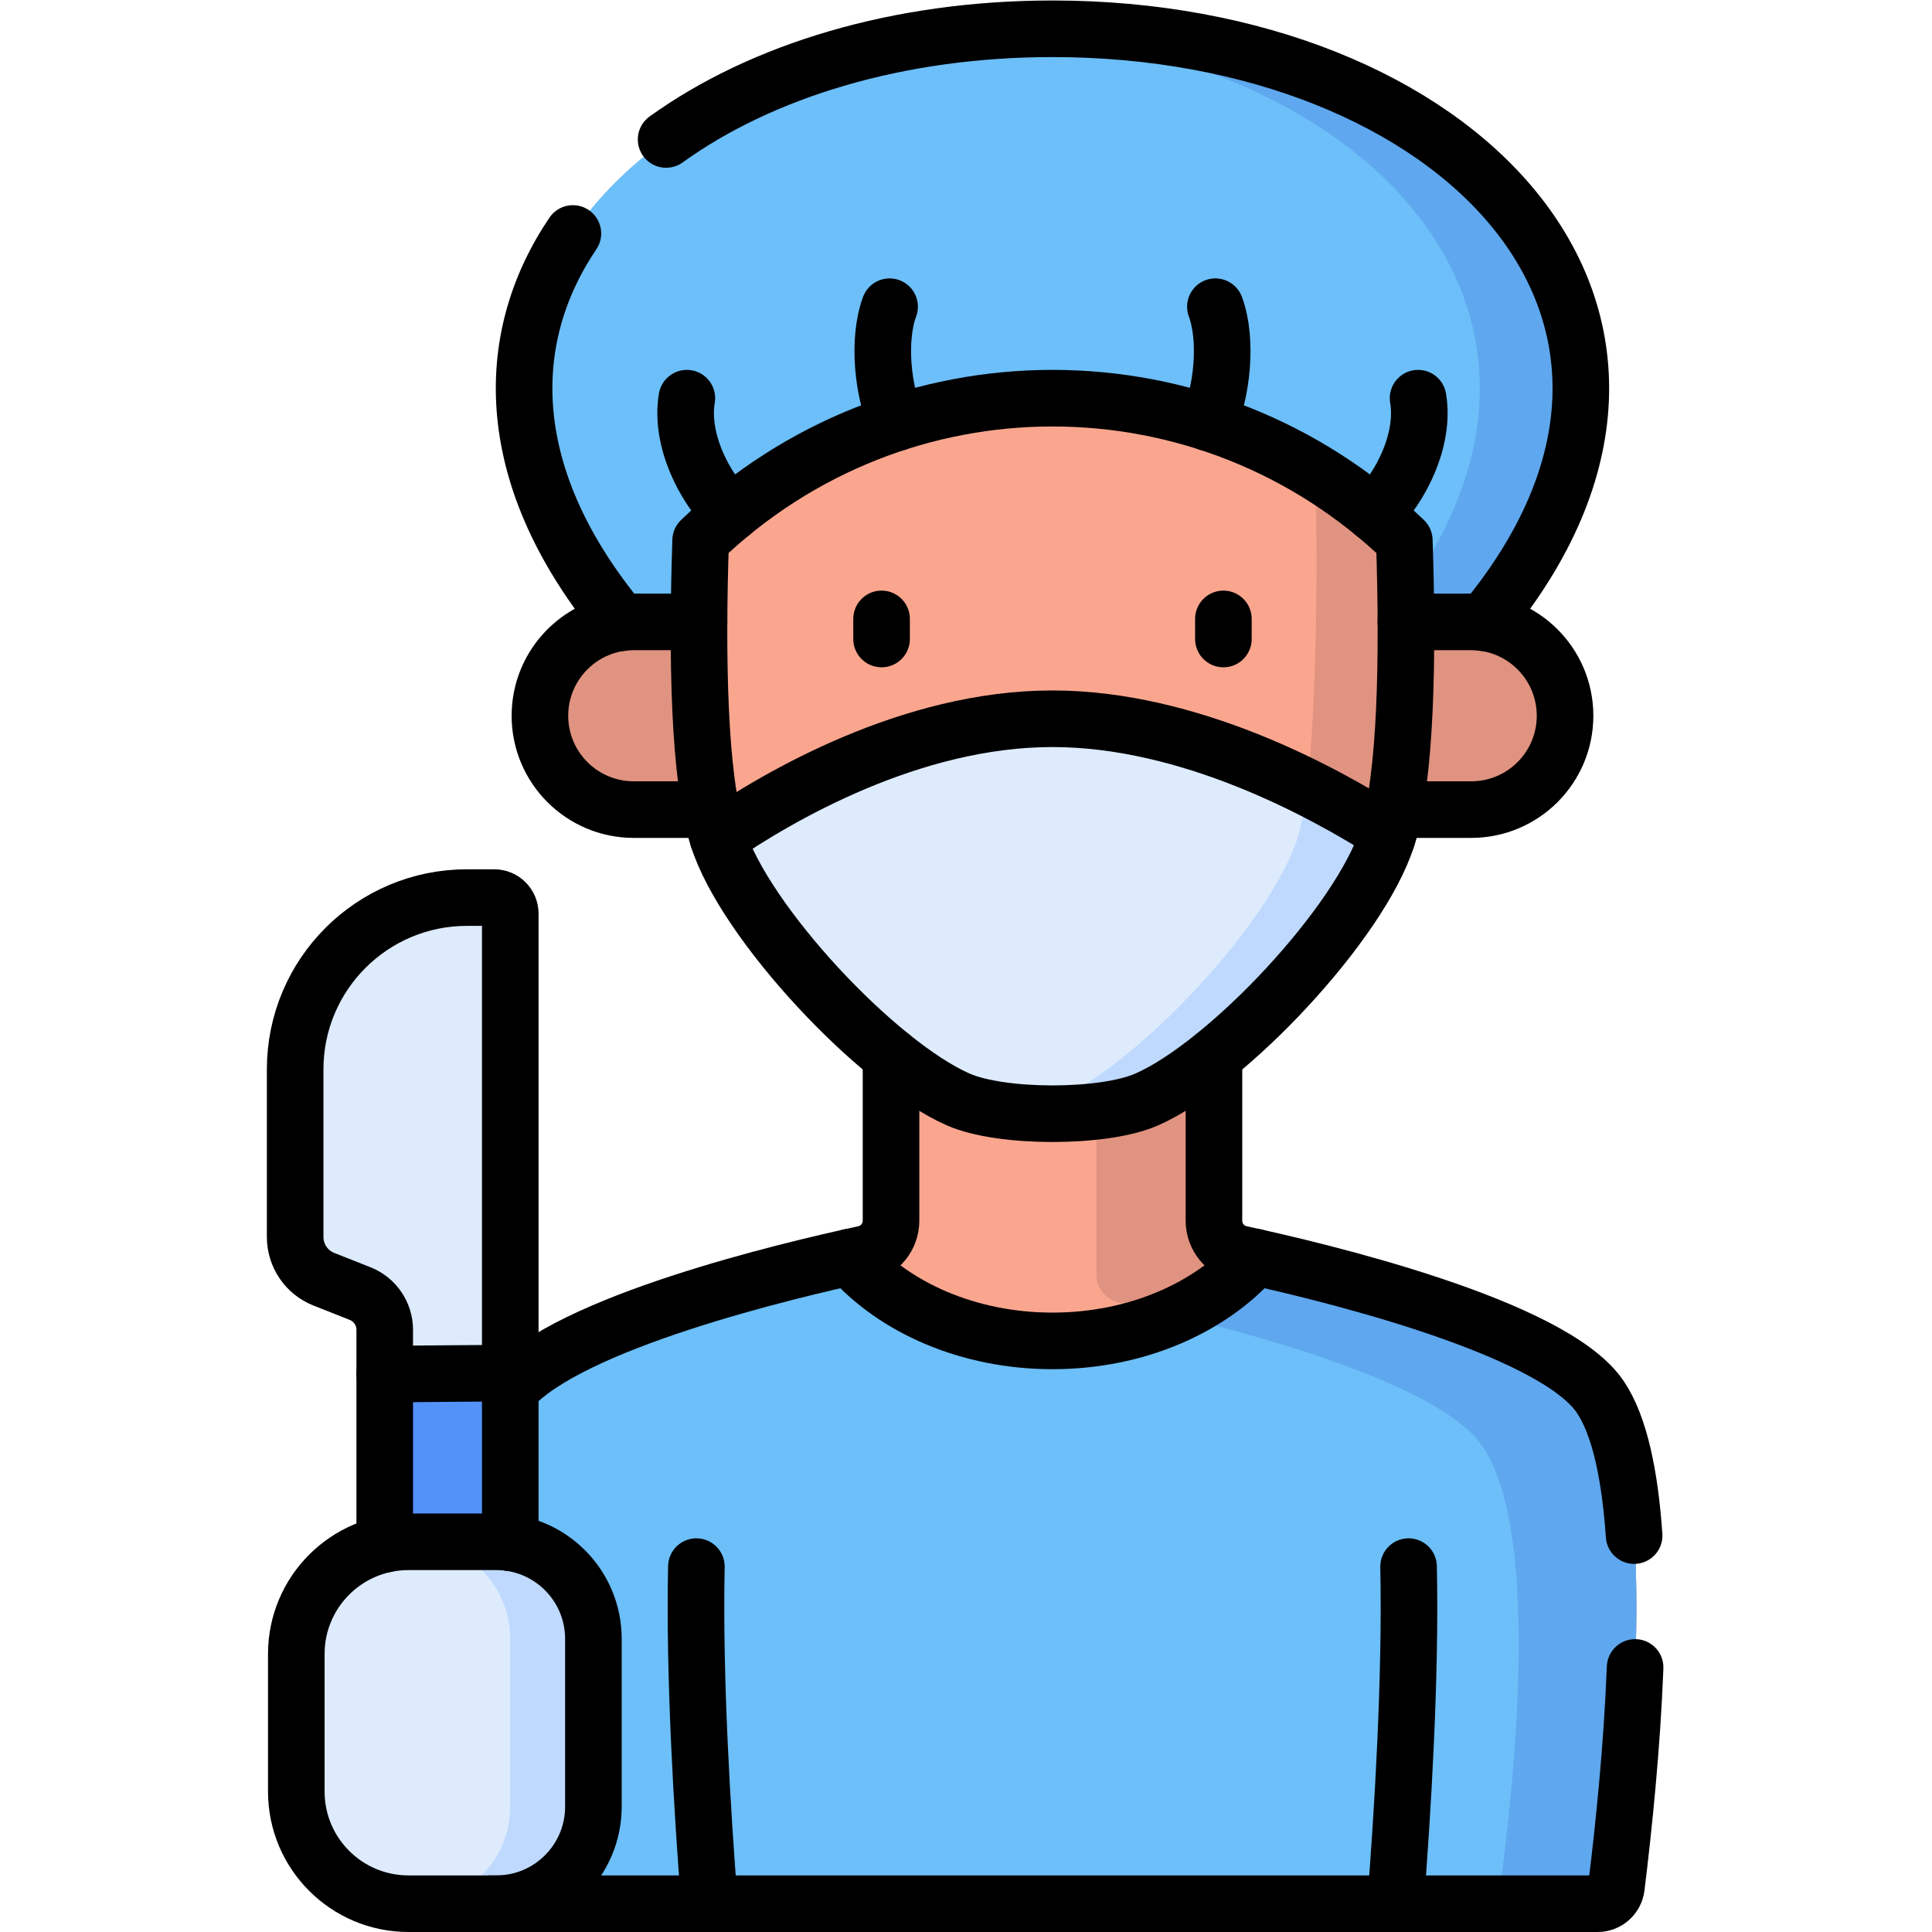 <?xml version="1.0" encoding="UTF-8" standalone="no"?>
<!-- Created with Inkscape (http://www.inkscape.org/) -->

<svg
   version="1.1"
   id="svg7125"
   xml:space="preserve"
   width="682.667"
   height="682.667"
   viewBox="0 0 682.667 682.667"
   xmlns="http://www.w3.org/2000/svg"
   xmlns:svg="http://www.w3.org/2000/svg"><defs
     id="defs7129"><clipPath
       clipPathUnits="userSpaceOnUse"
       id="clipPath7139"><path
         d="M 0,512 H 512 V 0 H 0 Z"
         id="path7137" /></clipPath></defs><g
     id="g7131"
     transform="matrix(1.333,0,0,-1.333,0,682.667)"><g
       id="g7133"><g
         id="g7135"
         clip-path="url(#clipPath7139)"><g
           id="g7141"
           transform="translate(278.988,504.5)"><path
             d="M 0,0 C -109.784,0 -185.853,-80.01 -108.598,-163.938 H 108.598 C 185.853,-80.01 109.784,0 0,0"
             style="fill:#6cbff8;fill-opacity:1;fill-rule:nonzero;stroke:none"
             id="path7143" /></g><g
           id="g7145"
           transform="translate(278.988,504.5)"><path
             d="M 0,0 C -4.527,0 -8.991,-0.148 -13.395,-0.416 89.001,-6.619 155.877,-83.471 81.808,-163.938 h 26.79 C 185.853,-80.01 109.784,0 0,0"
             style="fill:#5fa7ee;fill-opacity:1;fill-rule:nonzero;stroke:none"
             id="path7147" /></g><g
           id="g7149"
           transform="translate(423.495,7.5)"><path
             d="m 0,0 h -293.424 c -5.071,39.511 -11.724,111.879 3.814,134.489 12.813,18.624 74.145,33.217 95.193,37.749 4.152,0.895 7.109,4.563 7.109,8.81 v 64.776 h 85.602 v -64.776 c 0,-4.247 2.957,-7.915 7.109,-8.81 21.048,-4.532 82.38,-19.125 95.194,-37.749 C 15.575,112.693 9.932,44.659 4.963,4.394 4.653,1.886 2.527,0 0,0"
             style="fill:#faa68f;fill-opacity:1;fill-rule:nonzero;stroke:none"
             id="path7151" /></g><g
           id="g7153"
           transform="translate(423.495,7.5)"><path
             d="m 0,0 h -26.415 c 5.019,36.179 11.002,99.275 -4.17,121.341 -13.013,18.922 -76.129,33.684 -96.173,37.96 -3.573,0.764 -6.119,3.918 -6.119,7.564 v 78.959 h 31.171 v -64.776 c 0,-4.247 2.957,-7.915 7.109,-8.81 21.048,-4.532 82.38,-19.125 95.194,-37.749 C 15.575,112.693 9.932,44.659 4.963,4.394 4.653,1.886 2.527,0 0,0"
             style="fill:#e09380;fill-opacity:1;fill-rule:nonzero;stroke:none"
             id="path7155" /></g><g
           id="g7157"
           transform="translate(423.495,7.5)"><path
             d="m 0,0 h -293.424 c -5.071,39.511 -11.724,111.879 3.814,134.489 12.112,17.603 67.559,31.601 91.375,36.913 11.807,-13.422 31.474,-22.213 53.728,-22.213 22.254,0 41.921,8.791 53.729,22.213 23.815,-5.312 79.262,-19.31 91.375,-36.913 C 15.575,112.693 9.932,44.659 4.963,4.394 4.653,1.886 2.527,0 0,0"
             style="fill:#6cbff8;fill-opacity:1;fill-rule:nonzero;stroke:none"
             id="path7159" /></g><g
           id="g7161"
           transform="translate(423.495,7.5)"><path
             d="m 0,0 c 2.527,0 4.653,1.886 4.963,4.394 4.969,40.265 10.612,108.299 -4.366,130.095 -12.113,17.603 -67.56,31.601 -91.375,36.913 -5.56,-6.32 -12.879,-11.594 -21.374,-15.426 26.69,-6.444 70.915,-19.145 81.567,-34.635 C -15.413,99.274 -21.396,36.179 -26.415,0 Z"
             style="fill:#5fa7ee;fill-opacity:1;fill-rule:nonzero;stroke:none"
             id="path7163" /></g><g
           id="g7165"
           transform="translate(389.979,297.518)"><path
             d="M 0,0 H -31.936 V 49.763 H 0 c 13.741,0 24.881,-11.14 24.881,-24.882 C 24.881,11.14 13.741,0 0,0"
             style="fill:#e09380;fill-opacity:1;fill-rule:nonzero;stroke:none"
             id="path7167" /></g><g
           id="g7169"
           transform="translate(167.997,297.518)"><path
             d="M 0,0 H 31.936 V 49.763 H 0 c -13.742,0 -24.882,-11.14 -24.882,-24.882 C -24.882,11.14 -13.742,0 0,0"
             style="fill:#e09380;fill-opacity:1;fill-rule:nonzero;stroke:none"
             id="path7171" /></g><g
           id="g7173"
           transform="translate(367.681,290.055)"><path
             d="m 0,0 c -7.111,-22.456 -42.161,-59.903 -63.728,-69.382 -11.43,-5.017 -38.499,-5.017 -49.929,0 -21.567,9.479 -56.616,46.926 -63.728,69.382 -5.118,16.154 -5.584,48.413 -4.572,78.82 52.338,50.274 134.191,50.274 186.529,0 C 5.584,48.413 5.118,16.154 0,0"
             style="fill:#faa68f;fill-opacity:1;fill-rule:nonzero;stroke:none"
             id="path7175" /></g><g
           id="g7177"
           transform="translate(372.253,368.875)"><path
             d="m 0,0 c -7.341,7.051 -15.262,13.111 -23.601,18.185 0.851,-30.931 0.225,-81.504 -4.686,-97.005 -7.111,-22.456 -42.161,-59.905 -63.728,-69.382 -3.309,-1.453 -7.934,-2.483 -13.107,-3.094 12.691,-1.5 28.702,-0.471 36.822,3.094 21.567,9.477 56.616,46.926 63.728,69.382 C 0.546,-62.666 1.012,-30.407 0,0"
             style="fill:#e09380;fill-opacity:1;fill-rule:nonzero;stroke:none"
             id="path7179" /></g><g
           id="g7181"
           transform="translate(368.035,291.238)"><path
             d="m 0,0 c -0.111,-0.404 -0.233,-0.799 -0.354,-1.184 -7.112,-22.456 -42.162,-59.903 -63.728,-69.381 -11.431,-5.018 -38.499,-5.018 -49.93,0 -21.566,9.478 -56.606,46.915 -63.727,69.372 15.912,10.894 51.073,31.56 88.682,31.56 C -52.772,30.367 -17.43,11.138 0,0"
             style="fill:#ddebfd;fill-opacity:1;fill-rule:nonzero;stroke:none"
             id="path7183" /></g><g
           id="g7185"
           transform="translate(303.953,220.673)"><path
             d="m 0,0 c 21.566,9.478 56.616,46.926 63.728,69.382 0.121,0.385 0.242,0.779 0.354,1.183 -5.555,3.55 -12.935,7.92 -21.578,12.229 C 41.835,77.181 41.015,72.543 40.013,69.382 32.901,46.926 -2.148,9.478 -23.715,0 -27.024,-1.453 -31.649,-2.482 -36.822,-3.094 -24.131,-4.594 -8.12,-3.564 0,0"
             style="fill:#bed9fd;fill-opacity:1;fill-rule:nonzero;stroke:none"
             id="path7187" /></g><g
           id="g7189"
           transform="translate(131.005,274.203)"><path
             d="m 0,0 h -7.23 c -25.15,0 -45.538,-20.388 -45.538,-45.537 v -44.434 c 0,-4.94 3.017,-9.38 7.611,-11.199 l 9.615,-3.807 c 3.932,-1.556 6.514,-5.356 6.514,-9.585 v -79.164 H 4.255 V -4.255 C 4.255,-1.905 2.35,0 0,0"
             style="fill:#ddebfd;fill-opacity:1;fill-rule:nonzero;stroke:none"
             id="path7191" /></g><g
           id="g7193"
           transform="translate(135.26,148.162)"><path
             d="M 0,0 C -16.767,-0.104 -33.283,-0.298 -33.283,-0.298 V -67.685 H 0 Z"
             style="fill:#5392f9;fill-opacity:1;fill-rule:nonzero;stroke:none"
             id="path7195" /></g><g
           id="g7197"
           transform="translate(108.278,103.433)"><path
             d="M 0,0 H 23.292 C 37.5,0 49.018,-11.518 49.018,-25.726 v -44.481 c 0,-14.208 -11.518,-25.726 -25.726,-25.726 H 0 c -16.422,0 -29.734,13.313 -29.734,29.736 v 36.463 C -29.734,-13.313 -16.422,0 0,0"
             style="fill:#ddebfd;fill-opacity:1;fill-rule:nonzero;stroke:none"
             id="path7199" /></g><g
           id="g7201"
           transform="translate(131.57,103.433)"><path
             d="M 0,0 H -22.036 C -7.828,0 3.689,-11.518 3.689,-25.726 v -44.481 c 0,-14.208 -11.517,-25.726 -25.725,-25.726 H 0 c 14.208,0 25.726,11.518 25.726,25.726 v 44.481 C 25.726,-11.518 14.208,0 0,0"
             style="fill:#bed9fd;fill-opacity:1;fill-rule:nonzero;stroke:none"
             id="path7203" /></g><g
           id="g7205"
           transform="translate(176.57,475.16)"><path
             d="m 0,0 c 25.35,18.25 61.55,29.34 102.42,29.34 106.95,0 181.899,-75.941 114.269,-157.45"
             style="fill:none;stroke:#000000;stroke-width:15;stroke-linecap:round;stroke-linejoin:round;stroke-miterlimit:10;stroke-dasharray:none;stroke-opacity:1"
             id="path7207" /></g><g
           id="g7209"
           transform="translate(164.72,347.05)"><path
             d="M 0,0 C -31.52,37.98 -32.08,74.75 -12.859,103.19"
             style="fill:none;stroke:#000000;stroke-width:15;stroke-linecap:round;stroke-linejoin:round;stroke-miterlimit:10;stroke-dasharray:none;stroke-opacity:1"
             id="path7211" /></g><g
           id="g7213"
           transform="translate(193.78,376.03)"><path
             d="M 0,0 C -7.101,6.7 -13.58,19.63 -11.71,30.55"
             style="fill:none;stroke:#000000;stroke-width:15;stroke-linecap:round;stroke-linejoin:round;stroke-miterlimit:10;stroke-dasharray:none;stroke-opacity:1"
             id="path7215" /></g><g
           id="g7217"
           transform="translate(375.9,406.58)"><path
             d="M 0,0 C 1.88,-10.92 -4.601,-23.86 -11.71,-30.561"
             style="fill:none;stroke:#000000;stroke-width:15;stroke-linecap:round;stroke-linejoin:round;stroke-miterlimit:10;stroke-dasharray:none;stroke-opacity:1"
             id="path7219" /></g><g
           id="g7221"
           transform="translate(237.75,400.08)"><path
             d="M 0,0 C -3.65,7.72 -5.26,21.8 -1.94,30.75"
             style="fill:none;stroke:#000000;stroke-width:15;stroke-linecap:round;stroke-linejoin:round;stroke-miterlimit:10;stroke-dasharray:none;stroke-opacity:1"
             id="path7223" /></g><g
           id="g7225"
           transform="translate(322.17,430.83)"><path
             d="M 0,0 C 3.32,-8.95 1.71,-23.03 -1.939,-30.75"
             style="fill:none;stroke:#000000;stroke-width:15;stroke-linecap:round;stroke-linejoin:round;stroke-miterlimit:10;stroke-dasharray:none;stroke-opacity:1"
             id="path7227" /></g><g
           id="g7229"
           transform="translate(321.79,232.17)"><path
             d="m 0,0 v -43.62 c 0,-4.25 2.96,-7.92 7.11,-8.81 21.05,-4.53 82.38,-19.13 95.19,-37.75 5.27,-7.66 7.98,-21.04 9.08,-36.91"
             style="fill:none;stroke:#000000;stroke-width:15;stroke-linecap:round;stroke-linejoin:round;stroke-miterlimit:10;stroke-dasharray:none;stroke-opacity:1"
             id="path7231" /></g><g
           id="g7233"
           transform="translate(433.43,70.13)"><path
             d="M 0,0 C -0.797,-20.679 -2.938,-41.778 -4.967,-58.236 -5.276,-60.744 -7.403,-62.63 -9.93,-62.63 H -303.359"
             style="fill:none;stroke:#000000;stroke-width:15;stroke-linecap:round;stroke-linejoin:round;stroke-miterlimit:10;stroke-dasharray:none;stroke-opacity:1"
             id="path7235" /></g><g
           id="g7237"
           transform="translate(236.19,232.17)"><path
             d="m 0,0 v -43.62 c 0,-4.25 -2.96,-7.92 -7.11,-8.81 -20.38,-4.39 -78.5,-18.21 -93.821,-35.98"
             style="fill:none;stroke:#000000;stroke-width:15;stroke-linecap:round;stroke-linejoin:round;stroke-miterlimit:10;stroke-dasharray:none;stroke-opacity:1"
             id="path7239" /></g><g
           id="g7241"
           transform="translate(225.26,178.902)"><path
             d="m 0,0 c 11.808,-13.422 31.475,-22.213 53.729,-22.213 22.253,0 41.92,8.791 53.728,22.213"
             style="fill:none;stroke:#000000;stroke-width:15;stroke-linecap:round;stroke-linejoin:round;stroke-miterlimit:10;stroke-dasharray:none;stroke-opacity:1"
             id="path7243" /></g><g
           id="g7245"
           transform="translate(373.381,96.853)"><path
             d="M 0,0 C 0.621,-29.631 -1.598,-65.484 -3.472,-89.353"
             style="fill:none;stroke:#000000;stroke-width:15;stroke-linecap:round;stroke-linejoin:round;stroke-miterlimit:10;stroke-dasharray:none;stroke-opacity:1"
             id="path7247" /></g><g
           id="g7249"
           transform="translate(188.067,7.5)"><path
             d="M 0,0 C -1.874,23.868 -4.093,59.722 -3.472,89.353"
             style="fill:none;stroke:#000000;stroke-width:15;stroke-linecap:round;stroke-linejoin:round;stroke-miterlimit:10;stroke-dasharray:none;stroke-opacity:1"
             id="path7251" /></g><g
           id="g7253"
           transform="translate(372.67,347.28)"><path
             d="M 0,0 H 17.311 C 31.05,0 42.19,-11.141 42.19,-24.88 42.19,-38.62 31.05,-49.761 17.311,-49.761 H -3.14"
             style="fill:none;stroke:#000000;stroke-width:15;stroke-linecap:round;stroke-linejoin:round;stroke-miterlimit:10;stroke-dasharray:none;stroke-opacity:1"
             id="path7255" /></g><g
           id="g7257"
           transform="translate(185.3,347.28)"><path
             d="m 0,0 h -17.3 c -13.74,0 -24.88,-11.141 -24.88,-24.88 0,-13.74 11.14,-24.881 24.88,-24.881 H 3.16"
             style="fill:none;stroke:#000000;stroke-width:15;stroke-linecap:round;stroke-linejoin:round;stroke-miterlimit:10;stroke-dasharray:none;stroke-opacity:1"
             id="path7259" /></g><g
           id="g7261"
           transform="translate(367.681,290.055)"><path
             d="m 0,0 c -7.111,-22.456 -42.161,-59.903 -63.728,-69.382 -11.43,-5.017 -38.499,-5.017 -49.929,0 -21.567,9.479 -56.616,46.926 -63.728,69.382 -5.118,16.154 -5.584,48.413 -4.572,78.82 52.338,50.274 134.191,50.274 186.529,0 C 5.584,48.413 5.118,16.154 0,0 Z"
             style="fill:none;stroke:#000000;stroke-width:15;stroke-linecap:round;stroke-linejoin:round;stroke-miterlimit:10;stroke-dasharray:none;stroke-opacity:1"
             id="path7263" /></g><g
           id="g7265"
           transform="translate(190.296,290.045)"><path
             d="m 0,0 c 15.912,10.895 51.073,31.561 88.683,31.561 36.284,0 71.627,-19.23 89.056,-30.368 -0.111,-0.404 -0.233,-0.798 -0.354,-1.183"
             style="fill:none;stroke:#000000;stroke-width:15;stroke-linecap:round;stroke-linejoin:round;stroke-miterlimit:10;stroke-dasharray:none;stroke-opacity:1"
             id="path7267" /></g><g
           id="g7269"
           transform="translate(233.684,348.073)"><path
             d="M 0,0 V -5.33"
             style="fill:none;stroke:#000000;stroke-width:15;stroke-linecap:round;stroke-linejoin:round;stroke-miterlimit:10;stroke-dasharray:none;stroke-opacity:1"
             id="path7271" /></g><g
           id="g7273"
           transform="translate(324.293,348.073)"><path
             d="M 0,0 V -5.33"
             style="fill:none;stroke:#000000;stroke-width:15;stroke-linecap:round;stroke-linejoin:round;stroke-miterlimit:10;stroke-dasharray:none;stroke-opacity:1"
             id="path7275" /></g><g
           id="g7277"
           transform="translate(135.26,103.16)"><path
             d="m 0,0 v 166.79 c 0,2.35 -1.91,4.25 -4.26,4.25 h -7.23 c -25.14,0 -45.53,-20.38 -45.53,-45.53 V 81.07 c 0,-4.94 3.01,-9.381 7.61,-11.2 l 9.61,-3.8 c 3.93,-1.56 6.521,-5.36 6.521,-9.591 V -0.4"
             style="fill:none;stroke:#000000;stroke-width:15;stroke-linecap:round;stroke-linejoin:round;stroke-miterlimit:10;stroke-dasharray:none;stroke-opacity:1"
             id="path7279" /></g><g
           id="g7281"
           transform="translate(135.26,148.162)"><path
             d="M 0,0 C -16.767,-0.104 -33.283,-0.298 -33.283,-0.298"
             style="fill:none;stroke:#000000;stroke-width:15;stroke-linecap:round;stroke-linejoin:round;stroke-miterlimit:10;stroke-dasharray:none;stroke-opacity:1"
             id="path7283" /></g><g
           id="g7285"
           transform="translate(108.278,103.433)"><path
             d="M 0,0 H 23.292 C 37.5,0 49.018,-11.518 49.018,-25.726 v -44.481 c 0,-14.208 -11.518,-25.726 -25.726,-25.726 H 0 c -16.422,0 -29.734,13.313 -29.734,29.736 v 36.463 C -29.734,-13.313 -16.422,0 0,0 Z"
             style="fill:none;stroke:#000000;stroke-width:15;stroke-linecap:round;stroke-linejoin:round;stroke-miterlimit:10;stroke-dasharray:none;stroke-opacity:1"
             id="path7287" /></g></g></g></g></svg>

